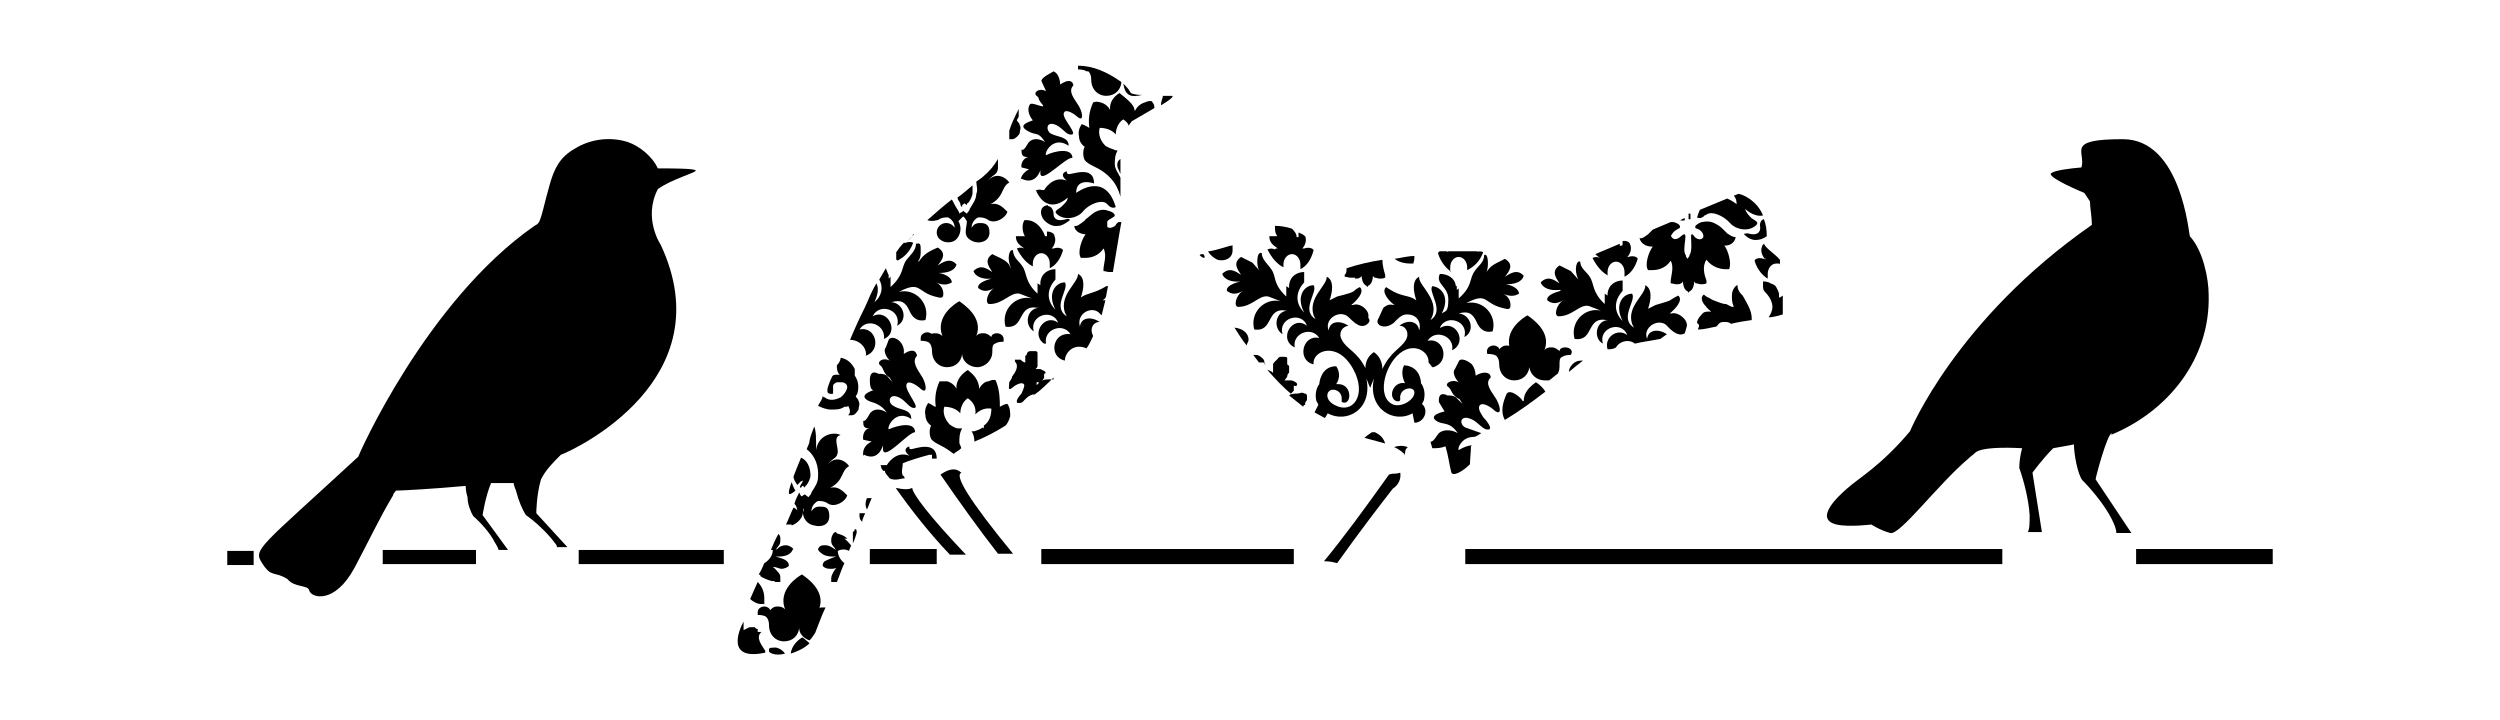 <?xml version="1.0" encoding="iso-8859-1"?>
<!-- Generator: Adobe Illustrator 28.5.0, SVG Export Plug-In . SVG Version: 9.03 Build 54727)  -->
<svg version="1.1" id="Livello_1" xmlns="http://www.w3.org/2000/svg" xmlns:xlink="http://www.w3.org/1999/xlink" x="0px" y="0px"
	 viewBox="0 0 935.435 269.505" style="enable-background:new 0 0 935.435 269.505;" xml:space="preserve">
<g id="Capa_1">
	<path d="M414.661,107.071h-0.705c-4.583,2.82-7.051,2.468-9.518,4.23c1.058-3.173,1.763-7.403-1.058-8.813
		c0,3.525-7.051,7.756-4.936,14.454l0.705,1.41c-5.641-3.525,1.058-10.224-0.705-12.691c-3.525,0-6.698,4.23-3.525,10.224
		c-3.173-3.173-3.525-7.403,0-11.281v-3.878c-2.468,0-5.288,1.41-5.641,4.936l0,0c0-0.353,0,1.058,0,1.058l-1.058-0.705v3.878
		c-4.936-4.583-3.878-7.756-5.641-10.224c-1.058-1.763-3.525-3.173-3.525-5.993c-1.41-0.705-2.468,3.173-0.705,6.698l0,0
		c-1.058-1.058,0-2.115-5.641-4.583l-1.41-0.705c-3.173,2.115-1.41,4.583,0,6.698c-1.763-1.058-4.23-3.173-7.051-0.353
		c0.705,2.115,3.525,3.173,6.698,2.82l0,0c-2.468,0.705-5.288,1.763-4.936,3.525c1.763,1.41,3.525,1.41,5.993,0l0,0
		c-2.82,1.763-3.525,5.993-1.763,5.993c5.288,0,7.756-4.583,11.281-3.878l4.583,1.763c-5.993-1.41-11.634,4.23-9.871,10.576
		c7.403,1.058,4.23-8.461,11.986-7.051h0.705c-4.583,0-5.993,6.346-2.115,8.813c-1.763-5.993,7.051-8.813,9.166-3.173
		c-4.936-3.878-10.576,4.23-5.288,7.756c0,0,0,0,0.705,0c-1.058-5.288,6.346-8.108,9.166-3.525
		c-6.698-1.058-8.461,8.461-2.115,9.871c0-2.82,3.173-6.698,8.108-4.583c1.058-1.41,1.763-3.173,2.468-4.583
		c-1.41-2.82,0-5.288,2.468-5.288c-3.173-2.115-7.051-1.763-7.403,1.763c-1.41-4.936,4.23-7.756,7.051-5.288
		c0,0,0.705,0.705,1.058,1.058l1.41-5.641h-1.058c1.763-1.058,1.058-1.058,2.115-5.641L414.661,107.071z"/>
	<path d="M323.354,170.175c2.82,1.41,5.641,0.705,7.051-3.525v1.763c0.705,3.878,9.518-6.698,11.986-6.698
		c0-3.878-5.993-2.82-9.871-1.058c-0.705-1.058,2.82-7.756,8.461-3.878c0-3.878-4.23-3.173-6.698-4.936
		c-2.115-1.058-1.763-4.23,1.058-3.525c2.82,0.705,4.23,3.525,5.993,4.23c4.23,1.058-3.173-6.346-2.115-8.813
		c0.705-1.763,4.23,0.705,5.288,1.763c2.82,2.468,2.115-2.468,0-5.288c-1.058-1.763-3.525-4.936-1.41-7.051
		c0-0.705-0.705-3.525-4.936-0.705c0.705-4.936-4.583-7.403-5.641-5.288l-1.058,2.82c-1.058,1.058,0,3.525,1.41,4.936
		c-2.82-1.41-4.936,0.705-3.525,1.763c1.41,1.058,1.058,3.173,3.525,4.583l1.058,1.763l-2.115-2.468
		c-1.058-0.705-2.115-0.705-3.173-0.705c0,0-3.173-2.115-3.173,2.468s1.763,3.525,1.763,3.525s-4.936,1.41-3.525,3.173
		c1.763,2.115,4.583,0.705,8.108,5.288c-1.763-1.058-4.23-1.763-5.993,0c-0.705,0.705-1.763,3.525-2.82,3.173
		c0,1.763,0,2.82,2.468,2.82c-2.115,0-2.82,2.82-2.468,4.23l3.173,0.705c-2.468,1.058-3.525,3.173-3.173,5.288l0,0L323.354,170.175z
		"/>
	<path d="M418.186,62.652l1.058,2.468v-5.641l0,0C418.186,60.184,417.833,61.242,418.186,62.652z"/>
	<path d="M349.089,125.756c0-0.705-1.058-1.41-2.115-1.41c-1.058,0-2.468,0.705-2.468,2.115c0,1.41,0,0.705,0,1.058
		c0.705,0,2.115,0,3.173,0.705c0.705,0.705,1.058,1.763,1.058,3.173l0,0c0,3.525,2.468,5.993,5.641,5.993s5.288-2.115,5.641-4.936
		l0,0c0,2.82,2.82,4.936,5.641,4.936c2.82,0,5.641-2.468,5.641-5.641l0,0c0-1.763,0-2.82,1.058-3.173
		c1.058-0.705,2.468-0.705,3.173-0.705c0,0,0-0.705,0-1.058c0-1.058-1.058-2.115-2.468-2.115s-2.115,0.705-2.115,1.41
		c-0.705-0.705-1.763-1.41-2.82-1.41s-2.115,0-2.82,1.058c2.82-7.051-4.936-11.986-6.346-13.044
		c-1.41,0.705-9.166,5.641-6.346,13.044c-0.705-0.705-1.41-1.058-2.82-1.058s-2.115,0.705-2.82,1.41h1.41L349.089,125.756z"/>
	<path d="M360.723,112.712L360.723,112.712z"/>
	<path d="M414.661,107.071L414.661,107.071z"/>
	<path d="M342.743,161.715L342.743,161.715z"/>
	<path d="M367.773,159.952c-1.058,0.705-2.115,1.058-3.173,1.41h-1.058c0.705,1.058,1.058,2.468,1.058,3.878
		c3.525-1.41,7.756-3.525,11.634-5.993c0.705-0.705,1.41-2.115,1.763-3.525c0-1.41,0-3.173-1.058-4.583l0,0
		c-1.058,0-2.115,0.705-2.82,1.058c0-2.468,0-5.993-1.41-9.518l0,0c0-0.705-1.41-0.705-2.82,0c-1.41,0-2.82,1.41-3.525,2.82
		c0-3.525-2.468-5.641-4.23-7.051l0,0c-1.763,1.058-4.583,3.525-4.23,7.051c-0.705-1.41-2.115-2.468-3.525-2.82
		c-1.058,0-2.115,0-2.82,0l0,0c-1.763,3.878-1.763,7.051-1.41,9.518c-0.705,0-1.763-1.058-2.82-1.41l0,0
		c-1.058,1.41-1.41,3.173-1.058,4.583c0,1.763,1.058,3.173,2.115,3.878c-0.705,1.41-0.705,3.525,0,4.936
		c0.705,1.058,2.115,1.763,3.525,2.468l0,0c2.115,1.058,3.525,2.115,4.935,3.173l0,0c0.705-0.705,1.763-1.058,2.82-2.115
		c0-0.705-0.705-1.41-0.705-2.115c0-1.763,0-3.525,1.058-5.288c0,0-1.058,0-1.41,0c-1.058,0-2.115-0.705-3.173-1.41
		c-1.763-1.763-2.82-4.23-2.115-6.698c2.115,0,4.583,0.705,5.993,2.468c0-2.115,1.058-4.583,2.82-5.641
		c2.115,1.41,3.173,3.525,2.82,5.993c1.763-1.763,3.878-2.468,5.993-2.115c0,2.468-0.705,4.936-2.82,6.346v1.058L367.773,159.952z"
		/>
	<path d="M348.736,170.175c0,0,0,1.058,0,1.41c1.058,0,1.763,0,1.763,0l0,0c0-7.051-8.461-3.525-9.518-3.525
		s-0.705-0.705-0.705-1.058c-2.115,0.705-1.763,2.115,0,3.525c-5.288-2.115-8.461,3.525-8.461,3.525s-1.058,0-2.115,0
		c-0.705,0,0,0,0,0.705s0.705,1.058,0.705,1.41h0.705c0,1.058,1.058,1.763,1.763,2.82l0,0c2.115,1.058,4.23,0,5.641,0
		c0,0,0-0.705-0.705-1.058l0,0c-0.705-1.41,0-3.173,0-4.583c2.468-1.058,5.993-2.115,9.871-3.173
		C347.679,170.175,348.736,170.175,348.736,170.175z"/>
	<path d="M389.983,71.113c0,0-1.058-0.353-2.115,0c-0.705,0,0,0,0,0.705c4.583,9.166,11.634,2.115,11.634,2.115
		c0,1.41-1.41,2.468-2.468,3.525c-0.705,0.705-2.82,1.41-1.763,2.468c2.82,2.82,7.756,1.763,9.871-0.705
		c2.115-2.82,7.403-4.936,9.166-2.82c1.763,2.115,3.173,1.058,3.173,1.058l0,0c-3.878-13.044-13.749-5.993-14.806-5.288
		c0-5.993,6.698-3.525,6.698-3.525l0,0c0-7.051-8.461-3.173-9.518-3.525c-0.705,0-0.705-0.705-0.705-1.058
		c-2.115,0.705-1.763,2.115,0,3.525c-5.288-2.115-8.461,3.525-8.461,3.525h-0.353H389.983z"/>
	<path d="M407.257,26.693c0.705,0.705,1.058,1.763,1.058,3.173l0,0c0,3.525,2.468,5.993,5.641,5.993s5.288-2.115,5.641-4.936
		c0,0,0-0.353-0.705-0.705c-4.583-3.173-9.871-5.641-15.512-5.641l0,0c0,0.705,0,1.058,0,1.41c0.705,0,2.115,0,3.173,0.705l0,0
		L407.257,26.693z"/>
	<path d="M382.227,66.882c2.82,1.41,5.641,0.705,7.051-3.173v1.41c0.705,3.525,9.871-6.698,11.986-5.993
		c0-3.878-6.346-2.82-9.871-1.058c-0.705-1.058,2.82-7.403,8.461-3.525c0-3.525-4.23-3.173-6.698-4.583
		c-1.763-1.058-1.763-4.23,1.058-3.525c2.82,0.705,4.23,3.525,5.993,3.878c4.23,0.705-3.173-5.993-2.115-8.108
		c0.705-1.763,4.23,0.705,4.936,1.41c2.82,2.468,2.115-2.115,0-4.936l0,0c-1.058-1.763-3.525-4.583-1.41-6.698
		c0-0.705-0.705-3.173-4.936-0.353c0-1.763-0.705-4.23-2.468-4.936c-1.058,0.705-4.23,2.115-4.583,3.525l1.763,3.878
		c-2.82-1.41-4.936,0.705-3.525,1.763c1.41,1.058,0,0.705,2.115,3.173c1.763,2.115-3.878-1.058-4.583,0
		c-1.058,1.41-0.705,3.878,1.058,5.993c-1.763,0.705-5.641,1.763-2.115,3.878c3.525,2.115,3.878,0,6.698,4.23
		c-1.763-1.058-4.23-1.763-5.993,0c-0.705,0.705-1.763,3.525-2.82,2.82c0,1.763,0,2.82,2.468,2.82
		c-1.763,0.353-2.82,2.468-2.468,3.878l2.82,0.705c-2.115,1.058-3.525,3.173-3.173,4.936v-1.41H382.227z"/>
	<path d="M377.644,52.076h1.41c1.058-0.353,1.763-1.058,2.468-2.115l0,0c0-1.058,0.705-2.115,0-3.173
		c0-0.705-0.705-1.058-1.058-1.763c0-0.353,0.705-1.058,0.705-1.41c0,0,0-1.41,0-2.82c-1.41,2.82-2.82,5.641-3.525,8.108v0.705
		c0,0.705,0,1.763,0,2.115l0,0L377.644,52.076z"/>
	<path d="M426.999,35.507c-2.82,0-3.878-0.705-3.878-0.705l0,0c-0.705-1.41-1.763-2.468-2.82-3.525
		c0.705,4.583,2.82,5.288,7.051,4.23l0,0H426.999z"/>
	<path d="M360.018,76.753c0,0,0.705-0.353,0.705-0.705c0,0,0.705,0.353,1.058,0.705c0-0.353,0-0.705,0.705-1.058
		c0.705-1.058,1.41-2.468,1.41-3.525v-2.82c-1.763,1.41-3.525,3.173-5.641,4.583c0,0.705,0.705,1.41,1.058,2.115
		c0,0.353,0,1.058,0.705,1.41V76.753z"/>
	<path d="M418.538,83.099L418.538,83.099z"/>
	<path d="M392.098,76.753c-3.173,0.353-3.173,3.525-1.41,5.641c1.41,1.41,3.173,2.468,5.288,2.115c1.41,0,2.82-1.058,3.878-1.763
		c1.058-0.705,0-1.058-1.058-0.705c-4.935,1.41-4.583-2.115-4.583-2.115c0-1.058-0.705-2.82-2.115-2.82l0,0L392.098,76.753z"/>
	<path d="M424.532,41.5c0-2.468-3.173-4.583-5.641-6.698l0,0c-1.763,1.058-3.878,3.173-3.525,6.346
		c-0.705-1.41-2.115-2.468-3.525-2.82c-1.058-0.353-2.115-0.353-2.82,0l0,0c-1.763,3.878-1.763,7.051-1.41,9.518
		c-0.705-0.353-1.763-1.058-2.82-1.41l0,0c-1.058,1.41-1.41,3.173-1.058,4.583c0,1.763,1.058,3.173,2.115,3.878
		c-0.705,1.41-0.705,3.525,0,4.936c0.705,1.058,2.115,1.763,3.525,2.468l0,0c5.288,2.468,8.461,5.993,9.871,11.281V66.53
		c0-0.353-0.705-1.058-0.705-1.41c-0.705-1.058-1.41-2.468-1.41-3.525c0-1.763,0-3.525,1.058-5.288c0,0-1.058,0-1.41-0.353
		c-1.058-0.353-2.115-0.705-3.173-1.41c-1.763-1.763-2.82-4.23-2.115-6.698c2.115,0,4.583,0.705,5.993,2.468
		c0-2.115,1.058-4.583,2.82-5.641c1.058,0.705,1.763,1.41,2.115,2.468c0-0.705,0.705-1.058,1.058-1.763c0,0,4.23-2.468,8.461-4.936
		c0-0.705,0-1.41-0.705-2.115l0,0c0-0.705-1.41-0.705-2.82,0c-1.41,0.353-2.82,1.41-3.525,2.82l0,0L424.532,41.5z"/>
	<path d="M382.932,88.387h-2.82c0,2.115,1.058,3.173,3.173,4.583l1.058,0.705l-1.058-0.705c-1.763-0.705-2.468,0-2.82,0
		c1.763,3.525,3.878,5.641,5.993,6.698v-1.058c0-2.115,1.41-3.878,3.173-3.878c1.763,0,3.173,1.763,3.173,3.878s0,1.058,0,1.763
		c2.115-1.058,3.878-3.173,4.936-6.698c0,0,0-0.353-0.705-0.705l0,0c-0.705-0.353-1.763-0.353-2.82,0h-0.705l0,0
		c1.058-1.058,1.763-3.173,1.058-4.583c0-1.058-1.41-1.763-2.82-1.763v0.705c0,0.353,0,1.058,0,1.058h-0.705
		c-1.41-3.878-4.23-6.346-7.756-5.993c-1.058,1.763-0.705,4.23,0,5.641c0.705,1.41,0,0,0,0.353
		C383.285,88.387,382.932,88.387,382.932,88.387z"/>
	<path d="M418.538,83.099c0,0-0.705,0.353-1.058,1.058l0,0c0,0.353-2.115,1.763-3.173,0.705c0-0.353,0-1.058,0-1.763
		c0-0.705,1.058-1.058,2.115-1.763c0,0,0.705-0.353,0.705-0.705c0-1.058-2.115-1.763-2.468-1.763
		c-1.763-0.705-3.525-0.353-5.288,0.705c-1.058,0.705-2.115,1.763-3.173,2.468c0,0.353-0.705,0.705-1.058,1.058
		c-1.058,0.705-2.115,1.763-3.173,1.41l0,0c0,0,0,2.82,4.23,3.173c-1.41,1.763-3.173,6.698-1.763,8.813h1.41
		c1.763,0,4.936-0.353,7.051-3.525c1.41,2.468,0,5.993,0,7.756v0.705l0,0c0.705,0,1.41,0.353,2.115,0.353h1.41
		c1.058-5.993,2.115-13.044,3.173-18.684H418.538L418.538,83.099z"/>
	<path d="M350.852,82.394c1.41-1.058,2.82-1.058,3.878-1.058c1.41,0.705,2.468,2.115,2.468,3.878
		c-0.705-1.058-1.763-1.763-3.173-1.763c-2.115,0-3.525,1.763-3.525,3.525c0,2.82,3.173,4.23,5.641,3.525
		c2.82-0.705,4.23-4.936,2.468-7.756c0,0,1.058-1.058,1.763-1.763c0.705,0.353,1.058,1.41,1.41,1.763c0,2.82-2.115,5.993,2.82,7.756
		c2.468,0.705,5.641-0.353,5.641-3.525s-1.763-3.525-3.525-3.525c-1.763,0-2.468,0.705-3.173,1.763c0-1.763,1.058-3.173,2.468-3.878
		c1.058,0,2.468,0,3.878,1.058c2.468,1.41,6.346-0.705,7.051-3.173c-1.763-1.763-3.525-3.525-6.346-2.82
		c5.288-2.82,3.878-6.346,7.051-8.108l0,0c-1.058-1.763-5.288-4.583-8.461,0c2.468-3.525,3.878-2.468,4.23-5.288
		c0-1.058,0-2.468,0-3.525c-1.41,2.468-3.173,4.583-5.288,6.346c-0.705,0.705-1.763,1.41-2.82,2.115c0,1.41,0.705,3.173,0,4.583
		c0,2.115-1.41,3.878-2.468,5.641c0,0.705-0.705,1.058-1.058,1.763c0,0-1.058-0.705-1.41-1.058c0,0.353-1.058,0.705-1.41,1.058
		c0-0.705-0.705-1.41-1.058-2.115c-0.705-1.058-1.058-2.115-1.763-3.173c-3.173,2.468-5.993,4.936-9.166,7.756
		c1.058,0.353,2.468,0.353,3.525,0h0.705H350.852z"/>
	<path d="M635.701,122.231c0,0-0.353,0.705-0.353,1.058s0,0,0,0l0,0c2.468,0,4.583-0.705,6.698-1.058
		c0.353,0,0.705-0.705,1.058-1.058c0.705-0.705,1.41-0.705,2.115-0.705l0,0c0.705,0,1.763,0,2.468,0.705
		c2.82-0.705,5.288-1.058,7.756-1.41v-0.705c0-2.82-1.763-5.641-3.173-8.108c-0.353-0.705-1.058-1.058-1.41-1.763
		c-0.353-0.705-0.705-1.058-0.705-2.115c0-1.058,0,0,0-0.353c0,0-0.353,0-0.705,0.353c-0.705,0.705-1.41,1.763-1.41,3.525
		s0,2.468,0.705,4.23l0,0c0,0-0.118,0-0.353,0c-0.705,0-1.763-0.705-2.468-1.058c-1.41,0-2.82-0.705-3.878-1.058
		s-1.763-0.705-2.82-1.41l0,0c0,0-0.353,0-0.705-0.353c-0.353,0-0.705-0.705-1.058-0.705l0,0c-0.353,0.353-0.705,0.705-0.705,1.41
		c0,1.058,0.705,2.115,1.41,2.82c0.705,1.058,1.763,1.763,2.115,2.115h-0.705c-1.058,0-2.115,0-2.82,1.058
		c-1.058,1.058-1.763,2.115-1.763,3.173c0,1.058,0,0,0,0l0,0l0.705,0.705V122.231z"/>
	<path d="M632.528,82.041v-0.705l0,0v-1.41h-0.705v2.115H632.528z"/>
	<path d="M638.168,80.631c1.763-2.115,6.698,0,9.166,2.82c2.115,2.468,7.051,3.525,9.871,0.705c1.058-1.058-0.705-1.763-1.763-2.468
		c-1.058-1.058-2.115-2.115-2.468-3.525c0,0,3.173,3.173,6.698,2.468c-2.115-5.288-7.051-7.756-9.166-8.108l0,0l-1.763,0.705
		c0.705,0.705,1.058,1.763,1.058,3.173c0,0-1.763-1.41-3.525-2.115l-10.224,4.23c-0.353,0.705-0.705,1.763-1.058,2.82l0,0
		c0,0,1.41,1.058,3.173-1.058l0,0V80.631z"/>
	<path d="M618.426,92.265c-1.41,1.763-3.173,6.698-1.763,8.813h1.41c1.763,0,4.935-0.353,7.051-3.525c1.41,2.468,0,5.993,0,7.756
		v0.705l0,0c0.705,0,1.41,0.353,2.115,0.353s1.41,0,1.763-0.353c0,0,0.705-0.353,0.705-0.705c0,1.058,0.353,2.82,1.41,3.525
		c0.353,0,0.705,0.705,0.705,0.705l0,0c0,0,0.353-0.705,0.705-0.705c1.058-0.705,1.41-2.468,1.41-3.525c0,0,0.353,0.705,0.705,0.705
		c0.705,0,1.058,0.353,1.763,0.353c0.705,0,1.41,0,2.115-0.353l0,0v-1.058c-0.705-1.763-1.763-5.288,0-7.756l0,0
		c2.115,2.82,5.288,3.525,7.051,3.525c1.763,0,1.41,0,1.41,0l0,0c1.058-2.115-0.353-7.051-1.763-8.813
		c3.878,0,4.23-3.173,4.23-3.173l0,0c-1.058,0-2.115-0.705-3.173-1.41c-0.353-0.353-0.705-0.705-1.058-1.058
		c-1.058-1.058-1.763-1.763-3.173-2.468c-1.763-1.058-3.525-1.058-5.288-0.705c-0.353,0-2.468,1.058-2.468,1.763
		c0,0,0,0.705,0.705,0.705c1.058,0.353,1.763,1.058,2.115,1.763c0.353,0.705,0.353,1.41,0,1.763c-1.058,1.058-2.82,0-3.173-0.705
		l0,0c-2.468-3.173,0,4.583-1.763,7.051c0,0.705-0.705,1.058-0.705,1.41c0,0-0.705-0.705-0.705-1.41
		c-1.763-2.115,1.763-10.224-1.763-7.051l0,0c-0.353,0.353-2.115,1.763-3.173,0.705c-1.058-1.058-0.353-1.058,0-1.763
		c0.353-0.705,1.058-1.058,2.115-1.763c0.353,0,0.705-0.353,0.705-0.705c0-1.058-2.115-1.763-2.468-1.763h-1.058l-6.698,2.82
		c0,0-0.353,0.353-0.705,0.705l-1.058,1.058c-1.058,0.705-2.115,1.763-3.173,1.41l0,0c0,0,0.353,2.82,4.23,3.173H618.426
		L618.426,92.265z"/>
	<path d="M630.06,81.689L630.06,81.689l-1.41,0.705c1.058,0.353,1.763,0,1.763,0v-0.705H630.06z"/>
	<path d="M659.673,91.56c0,0-0.353,0.353-0.353,0.705c-0.705,1.41,0,3.525,1.058,4.583h0.353c0,0.353-0.705,0-0.705,0
		c-1.41-0.353-2.115-0.353-2.82,0c-0.353,0-0.705,0.705-0.705,0.705c1.058,3.525,3.173,5.641,4.935,6.698v-1.763
		c0-2.115,1.41-3.878,3.173-3.878s1.058,0,1.41,0.353V97.2c-1.763-2.115-5.288-4.23-5.993-5.993l0,0L659.673,91.56z"/>
	<path d="M665.666,111.302L665.666,111.302v-1.058l0,0c0-1.058-0.705-2.115-1.058-2.82c-0.353-0.705-1.058-1.058-2.115-1.41
		c-1.058-0.705-2.468-0.705-2.82-0.705v1.41c0,1.058,0,1.763,0.705,2.468c2.115,2.115,2.82,4.23,2.82,5.641s-0.705,2.82-1.41,3.878
		c2.115,0,3.878-0.705,5.288-1.058v-3.525l0,0v-3.525l0,0l-1.058,0.705l0,0L665.666,111.302z"/>
	<path d="M438.633,35.859h-3.525c0,1.058-0.705,1.763-0.705,3.525C436.87,37.974,439.338,36.212,438.633,35.859z"/>
	<path d="M658.615,85.214c0,0,0.353,3.525-4.583,2.115c-0.705,0-2.115,0-1.058,0.705c1.058,1.058,2.468,1.763,3.878,1.763
		c1.41,0,2.82-0.353,4.23-1.41c0-2.468-0.353-4.583-1.058-6.346c-1.058,0-1.763,1.763-1.41,2.82l0,0V85.214z"/>
	<path d="M601.505,102.841v-1.058c0-2.115,1.41-3.878,3.173-3.878s3.173,1.763,3.173,3.878s0,1.058,0,1.763
		c2.115-1.058,3.878-3.173,4.935-6.698c0,0,0-0.353-0.705-0.705c-0.705-0.353-1.763-0.353-2.82,0h-0.705h0.353
		c1.058-1.058,1.763-3.173,1.058-4.583l0,0c0-0.705-1.058-1.41-1.763-1.41h-1.058v0.705c0,0.353,0,1.058-0.353,1.058h-0.705v-0.705
		l-9.166,3.878c0.353,0.353,1.058,1.058,1.763,1.41l1.058,0.705l-1.058-0.705c-1.763-0.705-2.468,0-2.82,0
		c1.763,3.525,3.878,5.641,5.993,6.698l0,0L601.505,102.841z"/>
	<path d="M659.673,91.56L659.673,91.56z"/>
	<path d="M507.025,104.251c0.705,0,1.41,0,1.763-0.353c0,0,0.705-0.353,0.705-0.705c0,1.058,0.353,2.82,1.41,3.525
		c0.353,0,0.705,0.705,0.705,0.705l0,0c0,0,0.353-0.705,0.705-0.705c1.058-0.705,1.41-2.468,1.41-3.525c0,0,0.353,0.705,0.705,0.705
		c0.705,0,1.058,0.353,1.763,0.353c0.705,0,1.41,0,2.115-0.353l0,0v-1.058c-0.353-1.058-1.058-3.525-1.058-5.641
		c-4.583,0.705-9.166,1.763-13.396,3.173c0,1.058,0,1.763-0.705,2.468v0.705l0,0c0.705,0,1.41,0.353,2.115,0.353h1.763
		L507.025,104.251z"/>
	<path d="M477.059,93.323l1.058,0.705L477.059,93.323c-1.763-0.705-2.468,0-2.82,0c1.763,3.525,3.878,5.641,5.993,6.698v-1.058
		c0-2.115,1.41-3.878,3.173-3.878c1.763,0,3.173,1.763,3.173,3.878c0,2.115,0,1.058,0,1.763c2.115-1.058,3.878-3.173,4.936-7.051
		c0,0,0-0.353-0.705-0.705c-0.705-0.353-1.763-0.353-2.82,0h-0.705l0,0c1.058-1.058,1.763-3.173,1.058-4.583l0,0
		c-0.705-0.705-1.763-1.058-2.468-1.41l0,0v0.705c0,0.353,0,1.058,0,1.058h-0.705c0-1.41-1.058-2.468-1.763-3.173
		c-2.115-0.705-4.23-1.058-6.346-1.058c0,1.41,0,2.82,0.705,3.525l0,0c0,0.235,0,0.353,0,0.353h-2.82
		c0,2.115,1.058,3.173,3.173,4.583h-0.705L477.059,93.323z"/>
	<path d="M528.882,98.258L528.882,98.258c0.353-0.705,0.353-1.763,0.353-2.468c-2.468,0-4.935,0.705-7.403,1.058
		c1.763,1.41,4.23,1.763,5.641,1.763c1.41,0,1.41,0,1.41,0l0,0V98.258z"/>
	<path d="M450.267,95.085c-0.705,0-1.058,0-1.41,0.353C450.619,97.2,451.324,96.495,450.267,95.085z"/>
	<path d="M455.555,97.2c2.468,0.705,5.641-0.353,5.641-3.525s0-1.41-0.705-1.763l0,0c-4.936,1.41-7.051,2.115-8.461,2.115
		C452.734,95.438,454.145,96.495,455.555,97.2z"/>
	<path d="M583.878,108.834L583.878,108.834c-2.468,0.705-5.288,1.763-4.935,3.525c1.763,1.41,3.525,1.41,5.993,0l0,0
		c-2.82,1.763-3.525,5.993-1.763,5.993c5.288,0,7.756-4.583,11.281-3.878l4.583,1.763c-5.993-1.41-11.634,4.23-9.871,10.576
		c7.403,1.058,4.23-8.461,11.986-7.051h0.705c-4.583,0-5.993,6.698-2.115,8.813c-1.763-5.993,7.051-8.813,9.166-3.173
		c-3.525-2.82-8.813,0.705-7.403,5.288c1.058,0,2.115,0,3.173-0.705c1.41-2.468,4.935-3.173,7.051-1.41
		c2.82-0.705,5.993-1.058,9.518-1.763l2.468-1.763c-3.173-2.115-7.051-1.763-7.403,1.763c-1.763-4.23,3.878-7.756,7.051-5.288
		c1.058,1.058,4.23,4.936,7.051,3.173l0.705-2.468c0.705-2.468-3.173-5.641-5.641-4.936h-0.705c1.763-1.41,5.288-4.936,3.173-6.698
		c-4.23,2.115-1.058,1.41-8.461,3.525l-2.82,1.41c1.058-3.173,1.763-7.403-1.058-8.813c0.353,3.525-7.051,7.756-4.935,14.454
		l0.705,1.41c-5.641-3.525,1.058-10.224-0.705-12.691c-3.525,0-6.698,4.23-3.525,10.224c-3.173-3.173-3.525-7.403,0-11.281v-3.878
		c-2.468,0-5.288,1.41-5.641,4.936l0,0c0-0.353,0,0.705,0,0.705l-1.058-0.705v3.878c-4.935-4.583-3.878-7.756-5.641-10.224l0,0
		c-1.058-1.763-3.525-3.173-3.525-5.641c-1.41-0.705-2.468,3.173-0.705,6.698l0,0l-2.82-3.173l-4.23-2.115
		c-3.173,2.115-1.41,4.583,0,6.698c-1.763-1.058-4.23-3.173-7.051-0.353c0.705,2.115,3.525,3.173,6.698,2.82h0.705L583.878,108.834z
		"/>
	<path d="M542.631,101.783v-1.763c0-2.115,1.41-3.878,3.173-3.878c1.763,0,3.173,1.763,3.173,3.878s0,0.705,0,1.058
		c2.115-1.058,4.583-2.82,5.993-6.698c0,0-1.058-0.705-2.82,0l-1.058,0.705l1.058-0.705c0,0,0.353,0,0.705-0.353h-11.281
		c-1.645,0-1.645,0,0,0h0.353c0,0.353-0.705,0-0.705,0h-2.468c-0.353,0-0.705,0.705-0.705,0.705
		c1.058,3.525,3.173,5.641,4.935,7.051l0,0H542.631z"/>
	<path d="M566.604,130.339c-0.705-0.705-1.41-1.058-2.82-1.058c-1.41,0-2.115,0.705-2.82,1.41c0-0.705-1.058-1.41-2.115-1.41
		s-2.468,0.705-2.468,2.115c0,1.41,0,0.705,0.353,1.058c0.705,0,2.115,0,3.173,0.705c0.705,0.705,1.058,1.763,1.058,3.173l0,0
		c0,3.525,2.468,5.993,5.641,5.993s5.288-2.115,5.641-4.936l0,0c0.353,2.82,2.82,4.936,5.641,4.936s1.058,0,1.763,0
		c1.058-0.705,2.115-1.763,3.173-2.468c0.705-1.058,0.705-2.115,0.705-3.173l0,0c0-1.763,0-2.82,1.058-3.173
		c1.058-0.705,2.468-0.705,3.173-0.705c0,0,0.353-0.705,0.353-1.058l0,0c0-1.058-1.058-1.763-2.468-1.763
		c-1.41,0-2.115,0.705-2.115,1.41c-0.705-0.705-1.763-1.41-2.82-1.41s-2.115,0-2.82,1.058c2.82-7.051-4.935-11.986-6.346-13.044l0,0
		c-1.41,0.705-9.166,5.641-6.346,13.044L566.604,130.339L566.604,130.339z"/>
	<path d="M589.166,135.627c-1.058,0.705-2.115,2.115-2.115,3.525c2.115-1.763,3.878-3.173,5.288-4.23l0,0
		C591.281,134.922,590.223,134.922,589.166,135.627z"/>
	<path d="M569.776,150.081c-0.705-1.41-4.583-4.583-5.993-2.82c-1.41,3.173-2.468,6.698-0.705,9.871
		c5.288-3.173,10.576-7.051,15.159-10.576c-1.058-1.763-2.468-2.82-3.525-3.525l0,0c-2.468,1.763-4.583,3.878-4.583,7.051H569.776z"
		/>
	<path d="M529.235,95.79L529.235,95.79z"/>
	<path d="M359.665,176.874c-1.763-1.763-4.23-1.763-7.756,0.705c7.051,10.224,14.101,20.095,21.505,29.613h5.641
		c-16.217-19.742-22.562-29.966-19.037-30.318l0,0H359.665z"/>
	<path d="M394.214,141.973c-0.705,0-1.41,0-2.115,0c-0.705,0-1.763,0-2.468,0.705l0,0c0,0-0.705,0-1.058,0.705s0,0-0.705,0.705l0,0
		v-1.058c0,0,0,0,0.705,0c0,0,0,0,0.705,0c0,0,0,0,0.705-0.705c0,0,0.705-0.705,0.705-1.058v-0.705l0,0c0,0,0-0.235,0-0.705
		c0.705,0,0.705-0.705,0-1.058l-1.41-0.705h-0.705c0,0-0.705,0-1.058,0c0,0,0.705-0.705,0.705-1.058c0-0.353,0-0.705,0-1.058v-1.763
		l0,0v-2.115c0,0,0-0.705-0.705-0.705h-1.058c0,0-0.705,0-1.058,0c0,0-0.705,0-1.058,0.705c-0.353,0.705,0,0.705-0.705,1.058
		c0,0.705,0,1.058,0,1.763v0.705c-0.705,0-1.41-0.705-1.763-1.058h-1.41h-0.705v0.705c1.763,1.763,0,4.23-1.058,5.641
		c0,0.705-0.705,1.41-1.058,2.115c0,1.41-0.705,3.525,1.058,2.115c0.705-0.705,3.878-2.82,4.583-1.058
		c0,0.705-0.705,2.468-1.058,3.173c-0.705,0.705-1.763,2.115-1.763,2.82c0,0.705,0,0.705,1.058,0.705s1.41-0.705,1.763-1.058
		c1.058-1.058,1.763-1.763,3.173-2.115h0.705c2.468-1.763,4.583-3.878,7.051-6.346c0,0,0,0,0-0.705v1.058L394.214,141.973z"/>
	<path d="M359.665,176.874L359.665,176.874z"/>
	<rect x="389.631" y="205.429" width="94.48" height="5.641"/>
	<path d="M461.9,122.583c1.41,2.115,2.82,4.583,4.583,6.698c0-0.705,0.705-1.41,0.705-2.115
		C467.188,124.698,465.073,122.936,461.9,122.583z"/>
	<path d="M473.182,136.332c0-0.705,0-1.763-1.058-2.468l0,0c-0.705-0.705-1.41-1.058-2.115-1.058h-1.058
		c0.705,1.058,1.41,1.763,2.115,2.82h1.058c0.705,0,1.058,0,1.41,0.705l0,0H473.182z"/>
	<path d="M325.822,186.392h-1.41c-0.705,1.41-0.705,3.173,0,4.23c0.705-1.41,1.058-2.82,1.763-4.23l0,0H325.822z"/>
	<path d="M321.591,192.385c0,1.058,0,2.115,1.058,2.82c0-1.058,0.705-2.115,1.058-3.173h-2.115L321.591,192.385z"/>
	<rect x="325.469" y="205.429" width="25.03" height="5.641"/>
	<path d="M335.34,182.867c5.993,8.461,12.691,16.922,20.095,24.678h5.993c-13.749-14.454-20.095-22.915-20.095-25.03
		c-1.058,0.705-3.173,0.705-6.346,0h0.353L335.34,182.867z"/>
	<path d="M487.988,147.261c-0.705-0.705-1.763,0-2.468,0l0,0c-1.058,0-2.115,0-3.173,0.705c1.763,1.41,3.525,2.82,5.288,4.23
		c0,0,0-0.705,0.705-0.705c0-0.705,0-1.058,0.705-1.763v-1.41c0,0,0-1.058-0.705-1.058l0,0H487.988z"/>
	<rect x="548.272" y="205.429" width="200.945" height="5.641"/>
	<path d="M550.739,166.65c-1.41,0-3.173,0.705-4.935,1.763c-0.353-0.705,0.353-2.468,2.115-3.878
		c1.058-0.705,2.115-1.058,3.525-1.058c0.705,0,1.763-0.705,2.82-1.41l-5.993-2.115c-2.115-1.058-2.115-4.23,1.058-3.525
		c3.173,0.705,4.583,3.525,6.698,4.23c3.525,0.705,0-3.525-1.058-4.583c-0.353-0.705-2.115-2.82-1.41-4.23
		c1.058-1.763,4.583,0.705,5.641,1.763c3.173,2.468,2.115-2.468,0-5.288l0,0c-1.058-1.763-3.878-4.936-1.41-7.051
		c0-2.115-2.82-2.468-5.641-0.705c0,0,0-2.468-1.41-4.23c-1.058-1.058-4.23-2.82-4.935-1.058l-1.41,2.82
		c-1.058,1.058,0,3.525,1.41,4.936c-2.82-1.41-5.641,0.705-3.878,1.763c1.41,1.058,1.058,3.173,4.23,4.583l1.058,1.763l-2.468-2.468
		c-1.058-0.705-2.115-0.705-3.173-0.705c0,0-3.525-2.115-3.173,2.468l2.115,3.525c0,0-7.051,1.41-2.468,3.878
		c2.115,1.058,4.583,0,7.403,4.23c-1.763-1.058-4.935-1.763-7.051,0c-0.705,0.705-2.115,3.525-3.173,3.173l0.705,2.468
		c1.763,0,3.173,0,4.935-0.705c1.058,3.525,1.41,6.698,2.115,9.518c0.353,2.115,4.23,0,7.051-2.82c0-2.115,0.353-4.23,0.353-6.698
		l0,0L550.739,166.65z"/>
	<path d="M342.038,87.682L342.038,87.682z"/>
	<path d="M482.347,147.966c0,0,0,0,0.705-0.705c0,0,0.705-0.705,1.058-1.058c0,0,0-0.705,0-1.058l0,0v-0.705c0-0.353,0,0,0.705,0
		c0.705,0,0.705-1.058,0-1.41c0,0-1.058-0.705-1.763-0.705h-1.058c0,0-0.705,0-1.41,0c0,0,0.705-0.705,1.058-1.41
		c0,0,0-1.058,0.705-1.41v-1.41c0,0,0-0.705,0-1.058c0-0.353,0,0-0.705-0.705v-0.705c0,0,0-1.058,0-1.41s0-0.705-1.058-0.705h-1.41
		c0,0-0.705,0-1.058,0.705c0,0-0.705,0.705-1.058,1.058c-0.353,0.353-0.705,0.705-0.705,1.058c0,0.705,0,1.41,0,2.115v1.058
		c-0.705-0.705-1.763-1.058-2.115-1.058c2.82,3.173,5.641,6.346,9.166,9.166H482.7L482.347,147.966z"/>
	<path d="M536.285,137.39c6.346-1.763,4.23-11.281-2.115-9.871c2.82-4.583,10.224-1.763,9.166,3.525
		c5.993-2.82,1.41-11.634-4.23-8.461h-0.353c2.468-5.288,10.929-2.468,9.166,3.525c4.23-2.115,2.468-8.461-2.115-8.813
		c3.525-1.058,5.288,0,6.698,3.173c1.058,2.468,2.82,4.23,5.993,3.525c1.763-5.993-3.525-11.986-9.871-10.576l0,0
		c8.108-4.23,6.346,0,13.396,1.763c2.468,0.705,3.173,0.705,3.173-1.058c0-1.763-1.058-3.525-2.82-4.23l0,0
		c2.468,1.058,4.23,1.058,5.993,0c0-1.763-2.468-3.173-4.935-3.525l0,0c3.173,0,5.993-0.705,6.698-3.173
		c-2.468-2.82-5.288-0.705-7.051,0.353c1.763-2.115,3.525-4.583,0-6.698c-3.173,1.763-5.288,2.115-7.051,5.288l0,0
		c1.058-1.41,1.058-7.756-0.705-6.698c0,2.82-2.115,3.878-3.525,5.993c-2.115,2.82-0.705,5.641-5.993,10.224v-3.878
		c0.353,0-0.705,0.705-0.705,0.705v-1.41h-0.353c-0.353-3.173-3.173-4.583-5.993-4.583c-1.763,3.878,3.173,4.583,3.173,9.518
		s-1.058,4.23-2.468,5.288c3.173-5.993,0-9.871-3.525-10.224c-1.763,2.115,4.935,9.166-0.705,12.691
		c4.23-7.051-4.23-12.691-4.23-15.864c0-3.173,0,0,0-0.353c-2.82,1.41-2.115,5.641-1.058,8.813c-2.82-2.115-5.288-1.058-10.224-4.23
		l-1.058-0.705c-2.115,1.763,1.41,5.641,3.173,6.698c-1.41,0-2.115-0.705-4.23,1.058l-1.763,3.878
		c-1.763,2.468,2.115,4.583,5.641,1.763c1.41-1.41,2.82-3.173,4.935-3.173c4.935,0,5.288,4.583,4.583,5.993
		c-0.353-3.525-4.23-4.23-7.403-1.763c2.468,0,3.878,2.82,2.468,5.288c-2.115,3.525-5.641,4.23-8.813,10.929
		c0-2.468-1.058-4.936-3.173-6.346c-2.115,1.41-3.173,3.525-3.173,5.993c-3.173-6.346-7.051-7.051-8.813-10.576
		c-1.41-2.468,0-4.936,2.468-5.288c-3.173-2.115-7.051-1.763-7.403,1.763c-1.763-4.23,3.878-7.756,7.051-5.288
		c1.41,1.058,4.23,4.936,7.051,3.173c2.115-1.41,0.705-2.468,0.705-2.82c0.705-2.468-3.173-5.641-5.641-4.583h-0.705
		c1.763-1.41,5.288-4.936,3.173-6.698c-3.525,1.763,0,1.41-8.461,3.525l-2.82,1.41c1.058-3.173,1.763-7.403-1.058-8.813
		c0,3.525-7.051,7.756-4.936,14.454l0.705,1.41c-5.641-3.525,1.058-10.224-0.705-12.691c-3.525,0-6.698,4.23-3.525,10.224
		c-3.173-3.173-3.525-7.403,0-11.281v-3.878c-2.468,0-5.288,1.41-5.641,4.936l0,0c0-0.353,0,1.058,0,1.058l-1.058-0.705v3.878
		c-5.288-4.936-3.525-7.403-5.641-10.224c-1.058-1.763-3.525-3.525-3.525-5.993c-2.115-1.058-2.115,5.641-0.705,6.698l0,0
		l-2.82-3.173l-4.23-2.115c-3.173,2.115-1.41,4.583,0,6.698c-1.763-1.058-4.23-3.173-7.051-0.353
		c0.705,2.115,3.525,3.173,6.698,2.82l0,0c-2.468,0.705-5.288,1.763-4.935,3.525c1.763,1.41,3.525,1.41,5.993,0l0,0
		c-2.82,1.763-3.525,5.993-1.763,5.993c5.288,0,7.756-4.583,11.281-3.878l4.583,1.763c-5.993-1.41-11.634,4.23-9.871,10.576
		c7.403,1.058,4.23-8.461,11.986-7.051h0.705c-4.583,0-5.993,6.346-2.115,8.813c-1.763-5.993,7.051-8.813,9.166-3.173
		c-5.641-4.23-10.929,5.288-4.583,8.108c-1.058-5.288,6.346-8.108,9.166-3.525c-6.346-1.41-8.461,8.461-2.115,9.871
		c-0.705-4.936,8.813-9.166,14.806,1.763c5.288,9.518,0,17.274-7.051,13.396c-4.583-2.468-2.468-7.051,1.058-5.288
		c2.468,1.41,1.41,3.878,1.763,4.23c3.525,1.763,4.23-6.346-1.058-6.698h-1.058c1.41-2.115,1.41-4.583,0-6.698
		c-5.993,0-6.346,6.698-6.346,6.698c-2.115,2.82-1.058,6.346-1.058,6.346s0.705,1.058,0.705,1.41l-1.41,2.82
		c1.41,0.705,2.468,1.41,3.878,2.115l1.058-1.763c7.051,3.878,16.922-1.41,14.454-13.044l1.41,3.525l1.41-3.525
		c-2.468,11.634,7.756,16.922,14.454,13.044l0.705,3.525c3.525,0,5.641-4.583,2.82-7.051c0,0,0.705-1.058,0.705-1.41
		c0,0,1.058-3.525-1.058-6.346c0,0,0-6.346-6.346-6.698c-1.058,2.115-0.705,4.583,0.353,6.698c-3.878-0.705-5.993,3.878-4.23,5.993
		c0.353,0.705,2.468,1.41,2.468,0c-0.705-4.23,5.288-5.288,5.288-2.468s-5.288,5.993-8.461,4.23
		c-4.583-2.468-3.525-10.929,0.705-16.569c5.993-7.756,13.396-3.525,13.044,1.058l1.41,1.763L536.285,137.39z"/>
	<path d="M789.759,162.772c21.505-8.813,37.369-28.555,36.664-52.528c0-5.993-2.115-16.569-7.051-21.857l0,0
		c-0.353-0.705-3.173-36.311-25.03-36.311c-21.857,0-13.749,4.583-15.512,10.576c-4.23,0.353-9.871,1.058-11.281,2.115
		c-1.763,1.058,7.051,5.288,12.339,7.403c0.705,1.058,1.41,2.115,2.115,3.173c0,2.468,0.705,5.288,0.705,8.813
		c-50.765,35.254-68.039,77.205-68.039,77.205c-10.929,13.044-19.389,17.627-23.62,21.505c-2.82,2.468-12.691,11.281-3.878,13.396
		c4.583,1.058,13.044,0,13.044,0s3.173,2.115,7.051,3.173c3.525,1.058,17.627-17.979,29.26-27.85
		c0.705-0.705,1.763-1.41,2.468-2.115c2.115-2.115,10.929-2.115,17.627-1.763c-0.705,2.468-1.058,5.288-1.058,7.403
		c1.763,4.936,3.525,11.986,3.878,17.627c0,2.82,0,5.288-0.705,6.346h5.288l-3.525-22.21c0,0,3.525-4.936,7.756-9.166l7.756-1.41
		c0,3.525,1.41,11.281,3.173,13.396c3.525,3.525,8.461,9.518,10.929,14.454c1.058,2.115,1.763,3.878,1.763,5.288h5.641
		l-13.396-20.095c0-0.705,4.23-16.569,5.993-17.274v0.705L789.759,162.772z"/>
	<path d="M320.533,198.026h-0.705c0,0,0,0.705-0.705,1.058v1.763c0,0.705,0,1.763,0,2.468c0.705-1.41,1.058-2.82,1.41-3.878v-1.058
		h-0.353L320.533,198.026z"/>
	<path d="M519.716,177.579c-9.518,13.396-17.627,24.325-24.325,32.433c1.058,0,2.468,0,4.936,0.705
		c8.813-12.339,15.864-21.505,20.8-27.85c2.115-1.41,3.173-3.525,2.82-5.993C521.479,177.579,521.831,176.874,519.716,177.579
		L519.716,177.579z"/>
	<path d="M521.832,167.355c1.41,0.705,2.468,1.41,3.173,2.115c0.353,0,0.705,0.705,0.705,1.058c0-1.41,0-2.468,1.058-3.173
		c-1.41-0.705-3.525-0.705-5.288,0C521.479,167.355,521.832,167.355,521.832,167.355z"/>
	<path d="M514.076,161.715h-0.705c-1.058,0.705-2.115,1.41-2.82,2.115c2.468,0.705,5.288,1.41,7.756,2.115
		c-0.705-2.115-1.763-3.173-3.878-4.23l0,0L514.076,161.715z"/>
	<rect x="799.277" y="205.429" width="51.118" height="5.641"/>
	<polygon points="306.785,189.917 306.785,189.917 306.785,189.917 	"/>
	<path d="M300.439,179.694c0,0.705-0.705,1.41-1.058,2.115c0,0,0,0,0,0.705c0,0,0.705,0,0.705-0.705c0,0,0.705,0,1.058,0.705
		c0,0,0-0.705,0.705-1.058c0.705-1.058,1.41-2.468,1.41-3.525l0,0c0-2.82-1.058-5.641-3.525-6.698
		c-1.058,2.468-2.115,5.288-2.82,7.051c0,1.058,0.705,2.115,1.41,3.173c0,0,0.705-0.705,1.41-1.41h0.353L300.439,179.694z"/>
	<path d="M297.619,183.572c-0.705-1.058-1.058-2.115-1.41-3.173C294.798,184.277,294.446,186.392,297.619,183.572z"/>
	<path d="M289.863,217.768h2.115c0.705,0,0,0,0,0l0,0v-1.41c0-0.705,0-1.41-0.705-2.115c-0.705-0.705-1.058-1.41-2.115-2.115l0,0
		c1.41,0,2.468,0.705,3.173,0.705c1.41,0,2.468-0.705,2.82-1.058l0,0c0-0.705,0-1.058-0.705-1.763
		c-0.705-0.705-1.763-1.058-4.23-1.763h1.058c2.468,0,3.878-0.705,4.583-1.41c0.705-0.705,0.705-1.41,1.058-1.41
		c-1.058-1.058-2.115-1.41-2.82-1.41c-1.41,0-2.82,0.705-2.82,1.058l-1.058,0.705l0.705-1.058c1.058-1.058,1.058-1.763,1.058-2.82
		c0-1.058,0-1.41-0.705-2.115l0,0c-1.058,1.763-2.115,4.23-2.82,5.993h0.705c0,2.115-1.41,3.878-3.173,4.936
		c-0.705,1.763-1.41,3.173-2.115,4.23c0,0,0.705,0,0.705,0.705c1.058,0.705,2.82,1.41,4.23,1.763h1.058L289.863,217.768z"/>
	<path d="M316.656,201.199c-0.705-0.705-1.763-1.058-2.82-1.41c0,0-0.705,0-1.058-0.705l0,0c0,0-0.705,0-1.058,0.705
		c0,0-0.705,1.058-0.705,2.115c0,1.058,0,1.763,1.058,2.82l0.705,1.058l-1.058-0.705c0,0-1.41-1.058-2.82-1.058
		c-1.41,0-2.115,0-2.82,1.41c0,0,0,0.705,1.058,1.41c0.705,0.705,2.115,1.41,4.583,1.41s0.705,0,1.058,0l0,0
		c-2.115,0.705-3.525,1.41-4.23,1.763c-0.705,0.705-0.705,1.058-0.705,1.763l0,0c0.705,0.705,1.41,1.058,2.82,1.058
		s2.115,0,3.173-1.058l0,0c-1.058,0.705-1.763,1.763-2.115,2.468c-0.353,0.705-0.705,1.41-0.705,2.115v1.41h2.115
		c1.058-2.468,1.763-4.936,2.82-7.051c-1.41-1.058-2.468-2.82-2.468-4.583c1.41-0.705,2.82-0.705,4.23,0
		c0-0.705,0.705-1.41,0.705-2.115c-0.705-0.705-1.41-1.763-2.468-2.468h1.058L316.656,201.199z"/>
	<path d="M342.038,87.682c-1.058,1.058-2.115,2.115-3.173,3.173l0,0c1.41-1.41,2.468-2.115,2.82-3.173l0,0H342.038z"/>
	<path d="M285.985,226.229c0-0.705,0-1.763,0-2.468l0,0c0-2.468-1.058-4.583-2.468-5.993c-1.058,2.468-2.115,4.583-2.82,6.346
		c0,0,0.705,0.705,1.41,1.058c1.058,0.705,2.468,1.058,3.878,0.705h-0.353L285.985,226.229z"/>
	<path d="M335.693,97.553c2.115-1.058,4.583-2.82,5.993-6.698c0,0-1.058-0.705-2.82,0h-0.705c-1.058,1.058-2.115,2.468-2.82,3.525
		v2.82h0.353L335.693,97.553z"/>
	<path d="M317.361,151.844L317.361,151.844c0.705,1.41,1.058,2.468,0,3.525h1.41c1.058,0,1.763-1.058,2.468-2.115
		c0-1.058,0.705-2.115,0-3.173l0,0c0-0.705-0.705-1.058-1.058-1.763c0,0,0.705-1.058,0.705-1.41c0,0,1.058-3.525-1.058-6.346
		c0-0.705,0-1.763,0-2.468c-1.058-2.115-2.82-3.878-5.288-4.23c0,1.058-0.705,2.115-1.41,2.82c0,1.058,0,2.468,1.058,3.525h-1.058
		c-0.705,0-1.41,0-1.763,0.705c-0.705,1.41-1.41,3.173-1.763,4.583c0,0,0,0.705,0,1.058c0,0.705,1.41,1.058,2.115,0.705v-2.82
		c0-0.705,0.705-1.058,1.41-1.41c0.705,0,1.058,0,1.763,0c1.058,0,2.115,0.705,2.115,1.763c0,1.058-1.058,2.82-2.468,3.878
		c-2.115,1.058-4.23,1.41-5.993,0c0,0-0.705,0-0.705-0.705c0,1.41-1.058,2.468-1.763,3.878c1.41,0.705,3.173,1.41,4.936,1.41
		c1.763,0,3.525,0,4.935-1.058h1.058L317.361,151.844z"/>
	<path d="M323.706,133.159c6.346-1.763,4.23-11.281-2.115-9.871l0,0c2.82-4.583,9.871-1.763,9.166,3.525
		c5.993-2.468,1.41-11.634-4.23-8.461l0,0c2.468-5.288,10.929-2.468,9.166,3.525c4.23-2.115,2.468-8.461-2.115-8.813
		c3.525-1.058,5.288,0,6.698,3.173c1.058,2.468,2.82,4.23,5.993,3.525c1.763-5.993-3.525-11.986-9.871-10.576
		c8.108-4.23,6.698,0,13.396,1.763c2.468,0.705,3.173,0.705,3.173-1.058s-1.058-3.525-2.82-4.23l0,0c2.468,1.058,4.23,1.058,5.993,0
		c0-1.763-2.468-3.173-4.936-3.525l0,0c3.173,0,5.993-0.705,6.698-3.173c-2.468-2.82-5.288-0.705-7.051,0.353
		c1.763-2.115,3.525-4.583,0-6.698c-3.173,1.41-5.288,2.468-7.051,5.288l0,0c-0.705-0.353,0.705-0.353,0.705-3.525
		s0-3.525-1.763-3.173c0,2.468-2.115,4.23-3.525,5.993c-2.115,2.82-0.705,5.288-5.993,10.224v-3.878l-0.705,0.705v-1.41l0,0
		c0,0.353-1.058-2.468-1.058-2.468l-2.468,4.23c1.763,3.173,0.705,6.346-1.763,8.461c1.058-2.468,1.763-4.936,0.705-7.051
		c-1.058,1.763-2.115,3.878-2.82,5.641l-1.41,3.173c-2.115,4.23-3.878,8.108-5.641,12.339c3.525,0,5.993,2.82,5.993,5.288v0.705
		H323.706z"/>
	<path d="M296.209,196.616c2.115-0.705,4.23-2.82,4.23-4.936s0.705-1.763,0,0c0,2.468,1.763,4.583,4.23,4.936
		c2.468,0.705,5.641,0,5.641-3.525s-1.763-3.525-3.525-3.525c-1.763,0-2.468,0.705-3.173,1.763c0-1.763,1.058-3.173,2.468-3.878
		c1.058,0,2.468,0,3.878,1.058c2.468,1.41,6.346-0.705,7.051-3.173c-1.763-1.763-3.525-3.525-6.346-2.82
		c5.288-2.82,3.878-6.346,7.051-8.108c-1.058-1.763-5.288-4.583-8.461,0c2.468-3.525,3.878-2.468,4.23-5.288
		c0-2.468-1.763-5.641,1.058-6.346c-2.82-1.41-8.461,0-9.166,5.641c0-4.583,0-7.051-0.705-8.813
		c-0.705,1.763-1.41,3.525-1.763,5.288c0,1.058-0.705,2.115-1.058,3.173c3.173,2.468,4.583,6.346,4.23,10.576
		c0,2.115-1.41,3.878-2.468,5.641c0,0.705-0.705,1.058-1.058,1.763c0,0-1.058-0.705-1.41-1.058
		c-1.763,1.058-1.058,1.058-2.115-0.705c-0.705,1.41-1.41,2.82-1.763,4.23c0.705,0.705,1.058,1.763,1.058,2.82
		c0-0.705-0.705-1.058-1.41-1.41c-1.058,2.115-1.763,4.23-2.82,6.346c1.058,0,2.115,0,3.173,0h-1.058L296.209,196.616z"/>
	<path d="M287.748,242.798L287.748,242.798c0,0,0,0.705,0,1.058c1.058,1.058,3.525,1.41,5.993,0.705
		c-0.705-1.058-1.763-1.763-2.82-2.115c-1.058-0.353-2.115,0-2.82,0l0,0L287.748,242.798z"/>
	<path d="M306.432,227.991c2.82-7.051-4.936-11.986-6.346-13.044l0,0c-1.41,0.705-9.166,5.641-6.346,13.044
		c-0.705-0.705-1.41-1.058-2.82-1.058s-2.115,0.705-2.82,1.41c0-0.705-1.058-1.41-2.115-1.41s-2.468,0.705-2.468,2.115
		s0,0.705,0,1.058c0.705,0,2.115,0,3.173,0.705c0.705,0.705,1.058,1.763,1.058,3.173l0,0c0,3.525,2.468,5.993,5.641,5.993
		s5.288-2.115,5.641-4.936l0,0c0,2.115,1.763,3.878,3.878,4.583c0.705-0.705,1.41-1.763,2.115-2.82
		c1.41-3.525,2.468-6.698,3.878-9.518h-0.705c-1.058,0-2.115,0-2.82,1.058h0.705L306.432,227.991z"/>
	<path d="M300.086,238.567L300.086,238.567c-1.763,1.058-3.878,3.173-4.23,5.993c2.115-0.705,4.936-1.763,7.051-3.878l0,0
		c-0.705-0.705-1.763-1.41-2.468-2.115C300.439,238.567,300.086,238.567,300.086,238.567z"/>
	<path d="M309.957,226.934L309.957,226.934z"/>
	<path d="M283.517,236.452v-1.058l0,0c0,0-0.705,0-1.058-0.705h-1.763c-0.705,0-1.41,0.705-2.468,1.058v-1.058
		c0-0.705,0-1.41,0-2.115l0,0c-1.763,3.173-6.698,14.807,8.108,11.634c0,0,0,0,0-0.705c-1.058-1.763-3.878-4.936-1.41-7.051h-0.705
		L283.517,236.452z"/>
	<rect x="85.039" y="206.134" width="9.871" height="5.288"/>
	<path d="M202.434,179.341c1.763-3.525,4.583-6.346,7.403-9.166c5.641-2.115,60.989-28.203,37.369-78.616
		c0,0-6.698-9.871-1.058-20.8c5.288-3.878,15.159-6.346,14.101-7.051c-0.705-0.705-9.871-0.705-14.101-0.705l0,0
		c-2.115-4.583-7.051-8.461-11.281-9.871c-6.698-2.115-14.101-1.058-19.742,2.468c-5.641,3.173-7.756,7.403-9.518,13.749
		c-1.763,5.993-3.173,13.396-4.23,14.101c0,0,0,0.353-1.41,1.058c-40.542,28.203-65.924,86.019-65.924,86.371
		c-37.016,34.196-39.484,34.549-35.959,39.837c3.525,5.641,4.583,2.82,9.518,5.993c2.468,3.173,7.756,2.115,8.108,4.23
		c0.705,2.82,9.518,5.288,16.922-8.461c4.936-9.166,9.166-18.332,14.454-27.145c0-0.705,0.705-1.058,1.058-1.763
		c2.115,0,14.807-0.705,26.088-1.763c0,0,0,2.115,0.705,4.23c0,2.468,1.058,5.288,2.115,7.051c2.82,2.468,6.346,6.346,8.108,9.871
		c0.705,1.058,1.058,1.763,1.41,2.82h3.525l-9.518-13.044c0,0,1.058-7.051,3.173-11.986c3.878,0,7.051,0,8.461,0
		c0,1.058,0.705,2.115,1.058,3.525c0.705,2.82,2.115,6.346,3.525,8.461c3.525,2.468,8.108,6.698,10.929,10.576
		c0,0,0.705,0.705,0.705,1.41h3.878l-11.634-12.691C200.671,192.033,200.671,185.334,202.434,179.341
		C202.434,179.341,202.434,179.341,202.434,179.341z"/>
	<rect x="143.208" y="205.782" width="34.901" height="5.288"/>
	<rect x="216.535" y="205.782" width="54.291" height="5.288"/>
</g>
</svg>
